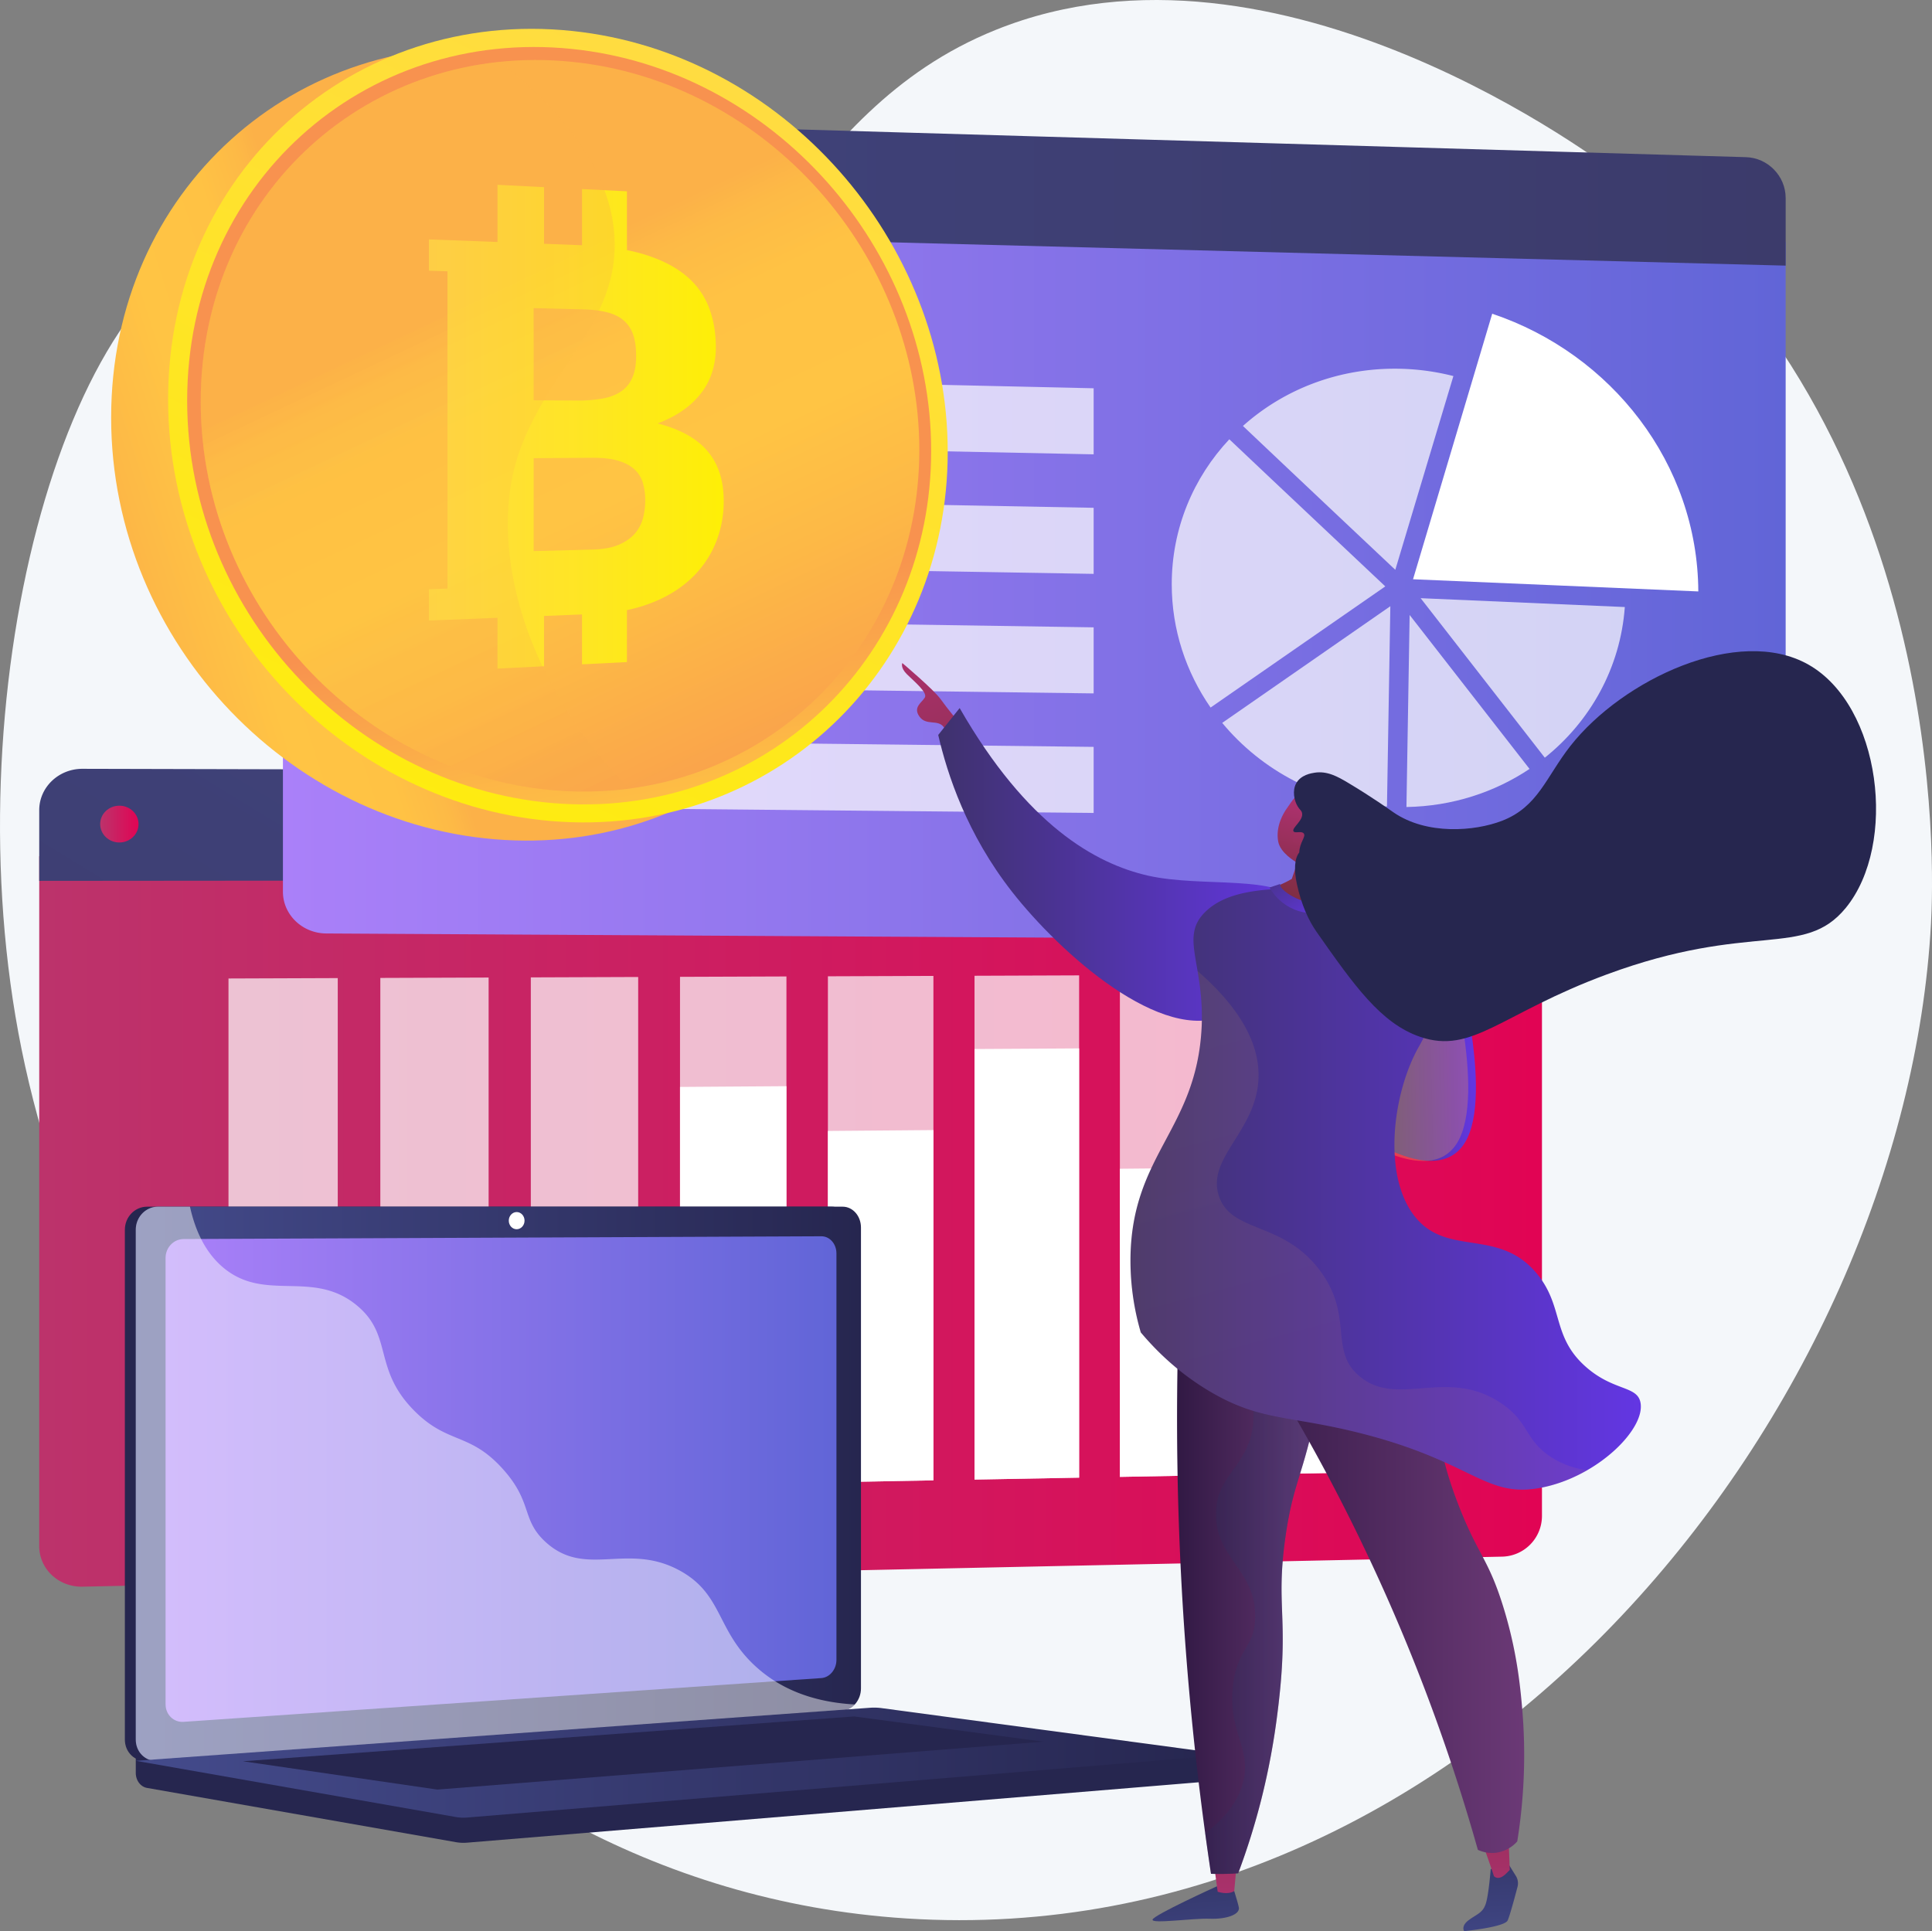 <svg xmlns="http://www.w3.org/2000/svg" xmlns:xlink="http://www.w3.org/1999/xlink" viewBox="0 0 2800.91 2800"><rect x="0" y="0" width="2800.91" height="2800" fill="#808080" stroke="none"/><defs><style>.cls-1{isolation:isolate;}.cls-2{fill:#f4f7fa;}.cls-3{fill:url(#linear-gradient);}.cls-4{fill:url(#linear-gradient-2);}.cls-5{fill:url(#linear-gradient-3);}.cls-11,.cls-6,.cls-7{fill:#fff;}.cls-15,.cls-6{opacity:0.71;}.cls-8{fill:#26264f;}.cls-9{fill:url(#linear-gradient-4);}.cls-10{fill:url(#linear-gradient-5);}.cls-11{opacity:0.48;mix-blend-mode:soft-light;}.cls-12{fill:url(#linear-gradient-6);}.cls-13{fill:url(#linear-gradient-7);}.cls-14{fill:url(#linear-gradient-8);}.cls-16{fill:url(#linear-gradient-9);}.cls-17{fill:url(#linear-gradient-10);}.cls-18{fill:url(#linear-gradient-11);}.cls-19{fill:url(#linear-gradient-12);}.cls-20{fill:url(#linear-gradient-13);}.cls-21{fill:url(#linear-gradient-14);}.cls-22,.cls-27,.cls-32,.cls-33,.cls-39{opacity:0.3;mix-blend-mode:multiply;}.cls-22{fill:url(#linear-gradient-15);}.cls-23{fill:url(#linear-gradient-16);}.cls-24{fill:url(#linear-gradient-17);}.cls-25{fill:url(#linear-gradient-18);}.cls-26{fill:url(#linear-gradient-19);}.cls-27{fill:url(#linear-gradient-20);}.cls-28{fill:url(#linear-gradient-21);}.cls-29{fill:url(#linear-gradient-22);}.cls-30{fill:url(#linear-gradient-23);}.cls-31{fill:url(#linear-gradient-24);}.cls-33{fill:url(#linear-gradient-25);}.cls-34{fill:url(#linear-gradient-26);}.cls-35{fill:url(#linear-gradient-27);}.cls-36{fill:url(#linear-gradient-28);}.cls-37{fill:url(#linear-gradient-29);}.cls-38{fill:url(#linear-gradient-30);}.cls-39{fill:url(#linear-gradient-31);}</style><linearGradient id="linear-gradient" x1="131.42" y1="1849.02" x2="2310" y2="1849.02" gradientUnits="userSpaceOnUse"><stop offset="0" stop-color="#bc336b"></stop><stop offset="1" stop-color="#e10454"></stop></linearGradient><linearGradient id="linear-gradient-2" x1="1395.46" y1="1009.31" x2="451.53" y2="2552.43" gradientUnits="userSpaceOnUse"><stop offset="0" stop-color="#40447e"></stop><stop offset="1" stop-color="#3c3b6b"></stop></linearGradient><linearGradient id="linear-gradient-3" x1="219.77" y1="1272.97" x2="275.39" y2="1272.97" xlink:href="#linear-gradient"></linearGradient><linearGradient id="linear-gradient-4" x1="271.4" y1="2229.58" x2="1322.73" y2="2229.58" gradientUnits="userSpaceOnUse"><stop offset="0" stop-color="#444b8c"></stop><stop offset="1" stop-color="#26264f"></stop></linearGradient><linearGradient id="linear-gradient-5" x1="314.58" y1="2222.67" x2="1287.17" y2="2222.67" gradientUnits="userSpaceOnUse"><stop offset="0" stop-color="#aa80f9"></stop><stop offset="1" stop-color="#6165d7"></stop></linearGradient><linearGradient id="linear-gradient-6" x1="271.4" y1="2633.82" x2="1855.18" y2="2633.82" xlink:href="#linear-gradient-4"></linearGradient><linearGradient id="linear-gradient-7" x1="484.72" y1="907.12" x2="2663.31" y2="907.12" xlink:href="#linear-gradient-5"></linearGradient><linearGradient id="linear-gradient-8" x1="484.72" y1="354.48" x2="2663.31" y2="354.48" xlink:href="#linear-gradient-2"></linearGradient><linearGradient id="linear-gradient-9" x1="573.08" y1="327.31" x2="628.7" y2="327.31" xlink:href="#linear-gradient-5"></linearGradient><linearGradient id="linear-gradient-10" x1="2419.98" y1="2670.52" x2="2442.51" y2="2957.37" gradientTransform="translate(-626.26)" gradientUnits="userSpaceOnUse"><stop offset="0" stop-color="#26264f"></stop><stop offset="1" stop-color="#444b8c"></stop></linearGradient><linearGradient id="linear-gradient-11" x1="2478.16" y1="2830.22" x2="2474.06" y2="2533.14" gradientTransform="translate(-626.26)" gradientUnits="userSpaceOnUse"><stop offset="0" stop-color="#ab316d"></stop><stop offset="1" stop-color="#792d3d"></stop></linearGradient><linearGradient id="linear-gradient-12" x1="2845.89" y1="2637.06" x2="2868.43" y2="2923.91" xlink:href="#linear-gradient-10"></linearGradient><linearGradient id="linear-gradient-13" x1="2868.49" y1="2824.84" x2="2864.39" y2="2527.75" xlink:href="#linear-gradient-11"></linearGradient><linearGradient id="linear-gradient-14" x1="1781" y1="2348.95" x2="2000.66" y2="2348.95" gradientUnits="userSpaceOnUse"><stop offset="0" stop-color="#311944"></stop><stop offset="1" stop-color="#6b3976"></stop></linearGradient><linearGradient id="linear-gradient-15" x1="1796.19" y1="2348.96" x2="2000.65" y2="2348.96" gradientTransform="matrix(1, 0, 0, 1, 0, 0)" xlink:href="#linear-gradient-10"></linearGradient><linearGradient id="linear-gradient-16" x1="1841.98" y1="2327.3" x2="2284.17" y2="2327.3" xlink:href="#linear-gradient-14"></linearGradient><linearGradient id="linear-gradient-17" x1="-1917.66" y1="1052.8" x2="-2038.93" y2="1416.61" gradientTransform="matrix(-1, 0.02, 0.02, 1, -541.46, 8.31)" xlink:href="#linear-gradient-11"></linearGradient><linearGradient id="linear-gradient-18" x1="1434.73" y1="1331.45" x2="1962.9" y2="1331.45" gradientUnits="userSpaceOnUse"><stop offset="0" stop-color="#3f326d"></stop><stop offset="1" stop-color="#6336e3"></stop></linearGradient><linearGradient id="linear-gradient-19" x1="1966.81" y1="1652.23" x2="2137.6" y2="1652.23" gradientTransform="translate(40.04 -4.41) rotate(-1.25)" xlink:href="#linear-gradient-18"></linearGradient><linearGradient id="linear-gradient-20" x1="1955.61" y1="1652.23" x2="2126.4" y2="1652.23" gradientTransform="translate(40.04 -4.41) rotate(-1.25)" gradientUnits="userSpaceOnUse"><stop offset="0" stop-color="#fcb148"></stop><stop offset="0.05" stop-color="#fdba46"></stop><stop offset="0.14" stop-color="#ffc244"></stop><stop offset="0.32" stop-color="#ffc444"></stop><stop offset="0.48" stop-color="#fdb946"></stop><stop offset="0.78" stop-color="#f99c4d"></stop><stop offset="0.87" stop-color="#f8924f"></stop><stop offset="1" stop-color="#f8924f"></stop></linearGradient><linearGradient id="linear-gradient-21" x1="1713.43" y1="1802.07" x2="2453.4" y2="1802.07" xlink:href="#linear-gradient-18"></linearGradient><linearGradient id="linear-gradient-22" x1="613.85" y1="1346.52" x2="681.31" y2="1453.74" gradientTransform="translate(1289.31 -31.64) rotate(-1.25)" xlink:href="#linear-gradient-18"></linearGradient><linearGradient id="linear-gradient-23" x1="1434.81" y1="2056.14" x2="1355.85" y2="2183.87" gradientTransform="matrix(0.95, -0.31, 0.31, 0.95, -7.78, -254.27)" xlink:href="#linear-gradient-11"></linearGradient><linearGradient id="linear-gradient-24" x1="662.31" y1="1702.79" x2="590.56" y2="1818.85" gradientTransform="translate(503.6 148.16) rotate(-31.5)" xlink:href="#linear-gradient-11"></linearGradient><linearGradient id="linear-gradient-25" x1="1766.37" y1="1333.56" x2="1973.79" y2="2193.59" xlink:href="#linear-gradient-20"></linearGradient><linearGradient id="linear-gradient-26" x1="607.1" y1="783.63" x2="-52.04" y2="995.17" gradientTransform="matrix(1, 0, 0, 1, 0, 0)" xlink:href="#linear-gradient-20"></linearGradient><linearGradient id="linear-gradient-27" x1="1140.31" y1="127.52" x2="551.87" y2="1425.74" gradientUnits="userSpaceOnUse"><stop offset="0" stop-color="#ffdb44"></stop><stop offset="1" stop-color="#feef06"></stop></linearGradient><linearGradient id="linear-gradient-28" x1="1032.07" y1="1498.3" x2="918.53" y2="878.02" gradientTransform="matrix(1, 0, 0, 1, 0, 0)" xlink:href="#linear-gradient-20"></linearGradient><linearGradient id="linear-gradient-29" x1="791.34" y1="494.32" x2="1259.26" y2="1487.62" gradientTransform="matrix(1, 0, 0, 1, 0, 0)" xlink:href="#linear-gradient-20"></linearGradient><linearGradient id="linear-gradient-30" x1="696.33" y1="696.81" x2="1123.75" y2="696.81" xlink:href="#linear-gradient-27"></linearGradient><linearGradient id="linear-gradient-31" x1="653.68" y1="558.6" x2="1120.65" y2="1549.9" gradientTransform="matrix(1, 0, 0, 1, 0, 0)" xlink:href="#linear-gradient-20"></linearGradient></defs><title>طراحی سایت صرافی غیر متمرکز</title><g class="cls-1"><g id="Illustration"><path class="cls-2" d="M1518.35,121.35C1215.12,243.35,1186.07,555.2,913,582,675.15,605.28,584.72,379.54,417.8,420c-254.28,61.61-414.15,675-312,1179.36,105.45,520.78,548.51,1213.1,1282.51,1260.34,824.08,53,1447.62-743.52,1485.69-1442.56,4.12-75.6,28.43-709-450.17-1083.19C2399.89,315.24,1928.27-43.57,1518.35,121.35Z" transform="translate(-74.55 -78.12)"></path><path class="cls-3" d="M131.42,1319.65V2319.86c0,33.21,28.11,59.53,62.76,58.8l2058.23-43.54a59.05,59.05,0,0,0,57.59-58.75v-957Z" transform="translate(-74.55 -78.12)"></path><path class="cls-4" d="M2252.41,1197.74l-2058.23-4.91c-34.65-.08-62.76,26.77-62.76,60V1355.3L2310,1353.47v-98.06A57.72,57.72,0,0,0,2252.41,1197.74Z" transform="translate(-74.55 -78.12)"></path><path class="cls-5" d="M275.39,1273c0,14.72-12.44,26.65-27.79,26.65s-27.83-12-27.83-26.7,12.46-26.66,27.83-26.64S275.39,1258.27,275.39,1273Z" transform="translate(-74.55 -78.12)"></path><polygon class="cls-6" points="489.66 2162.41 331.26 2165.35 331.26 1418.73 489.66 1418.15 489.66 2162.41"></polygon><polygon class="cls-7" points="489.66 2162.41 331.26 2165.35 331.26 1810.87 489.66 1809.05 489.66 2162.41"></polygon><polygon class="cls-6" points="708.38 2158.35 551.37 2161.26 551.37 1417.92 708.38 1417.35 708.38 2158.35"></polygon><polygon class="cls-7" points="708.38 2158.35 551.37 2161.26 551.37 1984.8 708.38 1982.44 708.38 2158.35"></polygon><polygon class="cls-6" points="925.2 2154.33 769.55 2157.22 769.55 1417.13 925.2 1416.55 925.2 2154.33"></polygon><polygon class="cls-7" points="925.2 2154.33 769.55 2157.22 769.55 2064.98 925.2 2062.38 925.2 2154.33"></polygon><polygon class="cls-6" points="1140.14 2150.34 985.84 2153.2 985.84 1416.33 1140.14 1415.77 1140.14 2150.34"></polygon><polygon class="cls-7" points="1140.14 2150.34 985.84 2153.2 985.84 1575.95 1140.14 1574.89 1140.14 2150.34"></polygon><polygon class="cls-6" points="1353.22 2146.39 1200.25 2149.23 1200.25 1415.55 1353.22 1414.99 1353.22 2146.39"></polygon><polygon class="cls-7" points="1353.22 2146.39 1200.25 2149.23 1200.25 1639.79 1353.22 1638.53 1353.22 2146.39"></polygon><polygon class="cls-6" points="1564.47 2142.47 1412.82 2145.28 1412.82 1414.77 1564.47 1414.21 1564.47 2142.47"></polygon><polygon class="cls-7" points="1564.47 2142.47 1412.82 2145.28 1412.82 1520.98 1564.47 1520.1 1564.47 2142.47"></polygon><polygon class="cls-6" points="1773.91 2138.59 1623.55 2141.37 1623.55 1413.99 1773.91 1413.44 1773.91 2138.59"></polygon><polygon class="cls-7" points="1773.91 2138.59 1623.55 2141.37 1623.55 1694.59 1773.91 1693.17 1773.91 2138.59"></polygon><polygon class="cls-6" points="1981.56 2134.73 1832.49 2137.5 1832.49 1413.23 1981.56 1412.68 1981.56 2134.73"></polygon><polygon class="cls-7" points="1981.56 2134.73 1832.49 2137.5 1832.49 1886.05 1981.56 1884.05 1981.56 2134.73"></polygon><path class="cls-8" d="M1855.18,2622.3,271.4,2608.8v39.95c0,10.84,6.91,20.06,16.26,21.7l447.85,78.66a63.16,63.16,0,0,0,16.07.74L1838,2660.16c9.7-.8,17.21-10,17.21-21.18Z" transform="translate(-74.55 -78.12)"></path><path class="cls-8" d="M1280.43,2558.29l-992.66,73.07c-17.76,1.31-32.2-12.58-32.2-31V1861.12c0-18.45,14.44-33.41,32.2-33.41h992.66c14.64,0,26.47,13.52,26.47,30.2v668.23C1306.9,2542.82,1295.07,2557.21,1280.43,2558.29Z" transform="translate(-74.55 -78.12)"></path><path class="cls-9" d="M1296.26,2558.29,303.6,2631.36c-17.76,1.31-32.2-12.58-32.2-31V1861.12c0-18.45,14.44-33.41,32.2-33.41h992.66c14.64,0,26.47,13.52,26.47,30.2v668.23C1322.73,2542.82,1310.9,2557.21,1296.26,2558.29Z" transform="translate(-74.55 -78.12)"></path><path class="cls-10" d="M1265.34,2511.18l-924.56,63.47c-14.46,1-26.2-10.41-26.2-25.47V1902c0-15.06,11.74-27.32,26.2-27.38l924.56-4c12.07-.05,21.83,11,21.83,24.75v589.46C1287.17,2498.56,1277.41,2510.35,1265.34,2511.18Z" transform="translate(-74.55 -78.12)"></path><path class="cls-7" d="M835,1847.93c0,6.87-5.11,12.46-11.42,12.48s-11.44-5.55-11.44-12.43,5.12-12.47,11.44-12.48S835,1841.06,835,1847.93Z" transform="translate(-74.55 -78.12)"></path><path class="cls-11" d="M303.6,2631.36l987.64-72.7,5-.37a26.58,26.58,0,0,0,17.48-8.85c-71.07-3.89-115.21-29.11-143.69-55.17-57.18-52.34-47.26-103.95-108.93-138.36-76.92-42.92-137.4,11.47-195.77-42.19-35.38-32.53-18-56.79-61.55-105.4-48.22-53.85-79.62-35.75-128.09-84.21-61.28-61.27-30.63-109-83.42-152.94-64-53.37-133.1-4-194.06-55.15-26.29-22.08-40.71-54.17-48.25-88.31H303.6c-17.76,0-32.2,15-32.2,33.41v739.21C271.4,2618.78,285.84,2632.67,303.6,2631.36Z" transform="translate(-74.55 -78.12)"></path><path class="cls-12" d="M1335.83,2554.24,271.4,2631.15l464.11,81.52a63.16,63.16,0,0,0,16.07.74l1103.6-91.11-502.42-67.54A82,82,0,0,0,1335.83,2554.24Z" transform="translate(-74.55 -78.12)"></path><polygon class="cls-8" points="352.17 2553.69 1238.34 2488.7 1512.6 2525.27 634.06 2594.74 352.17 2553.69"></polygon><path class="cls-13" d="M484.72,370.87V1371.08c0,33.21,28.12,60.29,62.76,60.49l2058.23,11.79a57.16,57.16,0,0,0,57.6-57.2v-957Z" transform="translate(-74.55 -78.12)"></path><path class="cls-14" d="M2605.71,306,547.48,245.74c-34.64-1-62.76,25.08-62.76,58.29V406.52l2178.59,56.74V365.2C2663.31,333.42,2637.54,306.91,2605.71,306Z" transform="translate(-74.55 -78.12)"></path><path class="cls-7" d="M2123.09,918l114.79-385c173.12,58.14,297.86,217.55,298.79,402.65Z" transform="translate(-74.55 -78.12)"></path><g class="cls-15"><path class="cls-7" d="M2430.12,958.27c-6.4,88.08-50.09,165.73-116,218.45l-180-231.28Z" transform="translate(-74.55 -78.12)"></path><path class="cls-7" d="M2097.39,904.3c-69.67-65.6-153.85-145-220.89-208.57,59.47-53.25,139.72-84.9,227.77-82.94a343.4,343.4,0,0,1,77.34,10.58Z" transform="translate(-74.55 -78.12)"></path><path class="cls-7" d="M2082.87,928.34,1829.58,1104c-35.54-51.32-56.3-112.84-56.3-178.75,0-81.28,31.56-154.87,83.47-210.21q27.88,26.38,61.86,58.48C1987.06,838.16,2055.73,902.81,2082.87,928.34Z" transform="translate(-74.55 -78.12)"></path><path class="cls-7" d="M2090.19,957.07l-4.89,290.46c-96.25-6.21-181.76-52.28-238.85-121.28Z" transform="translate(-74.55 -78.12)"></path><path class="cls-7" d="M2118.17,969.79,2292,1193c-50.68,33.87-112,54.1-178.46,55.23Z" transform="translate(-74.55 -78.12)"></path></g><polygon class="cls-6" points="1585.52 658.75 540.46 637.52 540.46 539.67 1585.52 562.96 1585.52 658.75"></polygon><polygon class="cls-6" points="1585.52 832.06 540.46 814.58 540.46 716.73 1585.52 736.28 1585.52 832.06"></polygon><polygon class="cls-6" points="1585.52 1005.38 540.46 991.64 540.46 893.79 1585.52 909.6 1585.52 1005.38"></polygon><polygon class="cls-6" points="1585.52 1178.7 540.46 1168.7 540.46 1070.85 1585.52 1082.92 1585.52 1178.7"></polygon><path class="cls-16" d="M628.7,328.08c0,14.72-12.44,26.32-27.8,25.9s-27.82-12.7-27.82-27.44,12.46-26.33,27.82-25.9S628.7,313.36,628.7,328.08Z" transform="translate(-74.55 -78.12)"></path><path class="cls-17" d="M1837.67,2813.58s-90.72,41.24-92.21,47.82,58.35-2.21,82.77-1.26,44.52-6.27,42.3-16.61-10.76-36.37-10.76-36.37Z" transform="translate(-74.55 -78.12)"></path><path class="cls-18" d="M1834.35,2780.12l5.52,40.85s14.36,5.11,24-.94l4.12-44.8Z" transform="translate(-74.55 -78.12)"></path><path class="cls-19" d="M2261.6,2781.1l10.56,16.94a20.19,20.19,0,0,1,2.41,15.84c-3.69,14.09-11.06,41.54-14.27,48.7-4.38,9.75-63.09,15.55-63.09,15.55s-5.23-7.37,7-16.27,20-10.3,24.32-23.43,7.17-50.28,7.17-50.28Z" transform="translate(-74.55 -78.12)"></path><path class="cls-20" d="M2217.68,2738.05c3.85,3.07,22.71,60.3,22.71,60.3s6.1,7.81,17.7-3.71,5.25-5.17,5.25-5.17l-2.18-56.29Z" transform="translate(-74.55 -78.12)"></path><path class="cls-21" d="M1784.43,1959.47c-4.78,121.84-5,254.23,2,395.65,7.9,159.25,23.76,306.44,43.75,439.87,7.43.24,15.24.28,23.4.05,5.51-.15,10.85-.42,16-.78a1011.88,1011.88,0,0,0,33.62-107.51,1034.29,1034.29,0,0,0,23.47-125.88c17.47-138-3-150,11.18-252.33,12.55-90.58,30.41-94.12,51.37-222.72,22.75-139.55,5.82-160.48-2.42-168C1951.78,1885.58,1869.44,1907.5,1784.43,1959.47Z" transform="translate(-74.55 -78.12)"></path><path class="cls-22" d="M1986.83,1917.78c-33.43-30.71-109.89-12.12-190.64,34.75,92.9,100.37,103,165.48,91.89,207.73-12.59,47.75-50.86,61.5-50.71,113.72.18,64.16,58.09,81.15,56.86,149.05-.82,44.9-26.27,44.43-32.27,99.88-7.11,65.62,26.13,88.22,15.36,136.77-4.63,20.88-17.85,48.17-55.51,76.28,2.72,19.94,5.5,39.67,8.4,59,7.43.24,15.24.28,23.4.05,5.51-.15,10.85-.42,16-.78a1012.35,1012.35,0,0,0,33.62-107.5,1034.78,1034.78,0,0,0,23.47-125.89c17.47-138-3-150,11.18-252.33,12.55-90.58,30.41-94.12,51.37-222.72C2012,1946.27,1995.07,1925.34,1986.83,1917.78Z" transform="translate(-74.55 -78.12)"></path><path class="cls-23" d="M1842,1957.42a2739.27,2739.27,0,0,1,243.43,437.07,2737.16,2737.16,0,0,1,131.65,365.73,48.78,48.78,0,0,0,26.78,4.15,49.82,49.82,0,0,0,30.33-16.38,787.88,787.88,0,0,0,7-194.29c-2.75-30.93-7.61-82.45-27.33-146-22.08-71.24-37.26-75.24-66.07-150.6-29.91-78.22-22.66-97.74-51.3-195.63a1291.79,1291.79,0,0,0-63.95-171.63Z" transform="translate(-74.55 -78.12)"></path><path class="cls-24" d="M1463.62,1124.26s-15.52-18.58-25.41-32.42-55.51-52.34-55.51-52.34-3.27,6.34,6.58,16.15,30.5,26.55,26,33.92-17.48,14.06-7.72,27.58,26,3.78,34.69,14.61,17.55,22.64,17.55,22.64Z" transform="translate(-74.55 -78.12)"></path><path class="cls-25" d="M1465.8,1104.75l-31.07,39c13.25,57.29,41.47,143.63,107.11,227.49,69.57,88.89,218,222,310.32,178.37,56.31-26.59,132.32-117.88,105-161.89-26.25-42.31-139.89-22.31-217.93-39.93C1662.74,1330.49,1563.45,1274.81,1465.8,1104.75Z" transform="translate(-74.55 -78.12)"></path><path class="cls-26" d="M2179,1442.66s60.53,206,23,285.28-157.07-7.78-157.07-7.78Z" transform="translate(-74.55 -78.12)"></path><path class="cls-27" d="M2167.84,1442.9s60.53,206,23,285.28-157.07-7.78-157.07-7.78Z" transform="translate(-74.55 -78.12)"></path><path class="cls-28" d="M1990.82,1366.48c-77.75-1.42-137.63,1.12-170.74,35.68-35,36.5,2,76-3.69,169.64-8.76,143.31-99.15,180.25-102.85,325.52A371,371,0,0,0,1728.39,2010c20.55,24.48,54.06,58.92,103,87.27,71.25,41.25,111.87,32.9,213.46,58.34,166.18,41.61,182,95.13,263.66,79.62,82.48-15.66,153.59-86.91,144-125-5.75-22.79-39-15.58-78.16-49.68-50.51-44-32.35-87.37-71.05-134.94-55.59-68.34-130-24.2-177.4-83.44-47.95-59.93-32.08-180.43,5.79-246.74,24.74-43.32,34.63-93.66,55.5-139a31.21,31.21,0,0,0,2.61-17.53c-4.18-29.12-53.2-43.9-90.31-54.71C2042.89,1367.74,1997.21,1366.59,1990.82,1366.48Z" transform="translate(-74.55 -78.12)"></path><path class="cls-29" d="M1915.13,1364.91l15.22-5.05s4.46,20.66,53.78,22.18c27.34-.6,44.69-16.3,44.69-16.3l10.63,7.4s-22.34,29.19-58.88,29.26C1933.4,1402.48,1915.13,1364.91,1915.13,1364.91Z" transform="translate(-74.55 -78.12)"></path><path class="cls-30" d="M1927.61,1298.22c-4.17-22.59,8.51-42,11.29-46.19,11.66-17.49,14.45-19.77,19.5-22.53l7-3.48.81-.22c4.39-1.13,18.9-.24,21.77.65,9.19,2.86,15.68,41.92,7.9,95.61q.56,6.33,1.12,12.65c20.9-2.89,27-.9,28,1.9,2.33,6.06-12.23,41.49-32.15,48.46-25,8.75-59.75-14.06-61.84-22.31-.85-3.34-.7-.47,16.3-10.31,1.57-4.94,6.43-18.31,8-23.25C1951.71,1326.89,1930.69,1314.87,1927.61,1298.22Z" transform="translate(-74.55 -78.12)"></path><path class="cls-31" d="M1956.11,1280c4.61-5.26,11.32.69,10.7,8s-8.37,14.21-15.08,12.15S1949.9,1287.11,1956.11,1280Z" transform="translate(-74.55 -78.12)"></path><path class="cls-8" d="M2696.26,1041.71c-101.43-57.38-269.13,21.28-345.06,118-35.28,45-46.84,88.35-99.13,108.51-39.76,15.33-109.07,20.83-157.12-12.12-6-4.15-30.6-21.82-65.68-42.79-15.46-9.24-30.61-17.71-48.93-14.83-4.66.73-20.17,3.08-26.85,15.74-5.42,10.25-3,24.29,2.41,33.21,3.26,5.33,5.26,5.36,6.22,9.23,2.7,10.86-15.18,21.73-12.38,26.74,2,3.57,11.63-1.07,14.92,3.17,3.59,4.66-6,12.75-6.52,27.52-7,8.83-7.84,25.49-3.4,46,6.54,30.12,17.11,52.91,28.39,69,54.33,77.47,93.2,132.88,150.38,152.4,75.7,25.85,117.16-33.85,270.34-90.48,209.74-77.55,286-22.52,346.54-96.44C2826,1302.26,2801.56,1101.28,2696.26,1041.71Z" transform="translate(-74.55 -78.12)"></path><g class="cls-32"><path class="cls-33" d="M2250.14,2112.21c-78.19-51.95-149,7.48-204.24-38.29-45.52-37.7-8.2-86.84-57.44-153.18-54-72.75-128.94-54.15-146.8-108.51-18.46-56.18,55.59-94.31,57.44-172.33.94-39.81-16.93-91.66-88.34-153.85,3.85,22.69,7.8,50.35,5.63,85.75-8.76,143.31-99.15,180.25-102.85,325.52A371,371,0,0,0,1728.39,2010c20.55,24.48,54.06,58.92,103,87.27,71.25,41.25,111.87,32.9,213.46,58.34,166.18,41.61,182,95.13,263.66,79.62,23.77-4.51,46.58-13.66,66.8-25.28-23.76-3.7-41.48-11.79-55-21.14C2284.64,2164.09,2290.92,2139.3,2250.14,2112.21Z" transform="translate(-74.55 -78.12)"></path></g><path class="cls-34" d="M1365.92,759.72c0,305.78-239.11,546.33-544.71,536.94-318-9.76-585.53-284.44-585.53-613.14s267.49-567.31,585.53-534.2C1126.81,181.15,1365.92,453.93,1365.92,759.72Z" transform="translate(-74.55 -78.12)"></path><path class="cls-35" d="M1448.5,733.35c0,305.79-239.11,546.33-544.71,536.95-318-9.77-585.53-284.45-585.53-613.15S585.75,89.84,903.79,123C1209.39,154.78,1448.5,427.56,1448.5,733.35Z" transform="translate(-74.55 -78.12)"></path><path class="cls-36" d="M1424.51,731.73c0,292.32-228.78,521.89-520.72,512.43-303.27-9.82-557.9-272-557.9-585.15s254.63-541,557.9-509.92C1195.73,179,1424.51,439.41,1424.51,731.73Z" transform="translate(-74.55 -78.12)"></path><path class="cls-37" d="M1407.33,730.57c0,282.68-221.37,504.4-503.54,494.93-292.74-9.83-538.23-263-538.23-565.16S611.05,138.11,903.79,167.76C1186,196.33,1407.33,447.9,1407.33,730.57Z" transform="translate(-74.55 -78.12)"></path><path class="cls-38" d="M1100.56,732.53c-15.55-18.56-39.69-32-72.61-40.47q22.69-8.64,38.72-20.46a118.4,118.4,0,0,0,26.13-25.86,98.65,98.65,0,0,0,14.84-30.26,120.25,120.25,0,0,0,4.7-33.68q0-32.13-10.26-58.46a111.29,111.29,0,0,0-33-45.42q-22.86-19.11-59.42-30.58a253.92,253.92,0,0,0-26.21-6.56V355.52l-65.14-3.27v81.44l-55.06-2.12V349.48l-67.47-3.39V429l-72.51-2.78-26.91-1v45.42l26.91.86V931.52l-26.91.9v45.42l26.91-1.07,72.51-2.88v73.64l67.47-3.39V971.21L918.28,969v72.34l65.14-3.27V962.69a219.4,219.4,0,0,0,33.83-9.72q35.14-13.43,58.77-35.61a147.19,147.19,0,0,0,35.65-51,158.57,158.57,0,0,0,12.08-62Q1123.75,760.21,1100.56,732.53ZM996.79,594.34q0,19.24-5.74,31.9a45.68,45.68,0,0,1-16.77,19.87q-11,7.21-26.89,10a198.32,198.32,0,0,1-35.83,2.73l-63.34-.35V524.91l71.18,1.76q20.24.51,34.87,4.16t24,11.51a46.59,46.59,0,0,1,14,20.49Q996.79,575.44,996.79,594.34Zm10.07,234.44a55.76,55.76,0,0,1-11.46,22.39q-8.35,10-23.22,16.56t-38.58,7.21l-85.38,2.22V742.42l84.67-.56q22.64-.15,37.36,4.13t23.58,12.19a42.83,42.83,0,0,1,12.51,19.47,86.51,86.51,0,0,1,3.64,26.06A102.18,102.18,0,0,1,1006.86,828.78Z" transform="translate(-74.55 -78.12)"></path><path class="cls-39" d="M812.67,799.8c17-168,171.44-239.17,151.28-393.73-12.42-95.26-84.62-175.54-165.17-238.23-244.3,25.62-433.22,227.92-433.22,492.5,0,302.15,245.49,555.33,538.23,565.16a508.27,508.27,0,0,0,83.17-4.06C870.7,1105.75,798.05,944.16,812.67,799.8Z" transform="translate(-74.55 -78.12)"></path></g></g></svg>